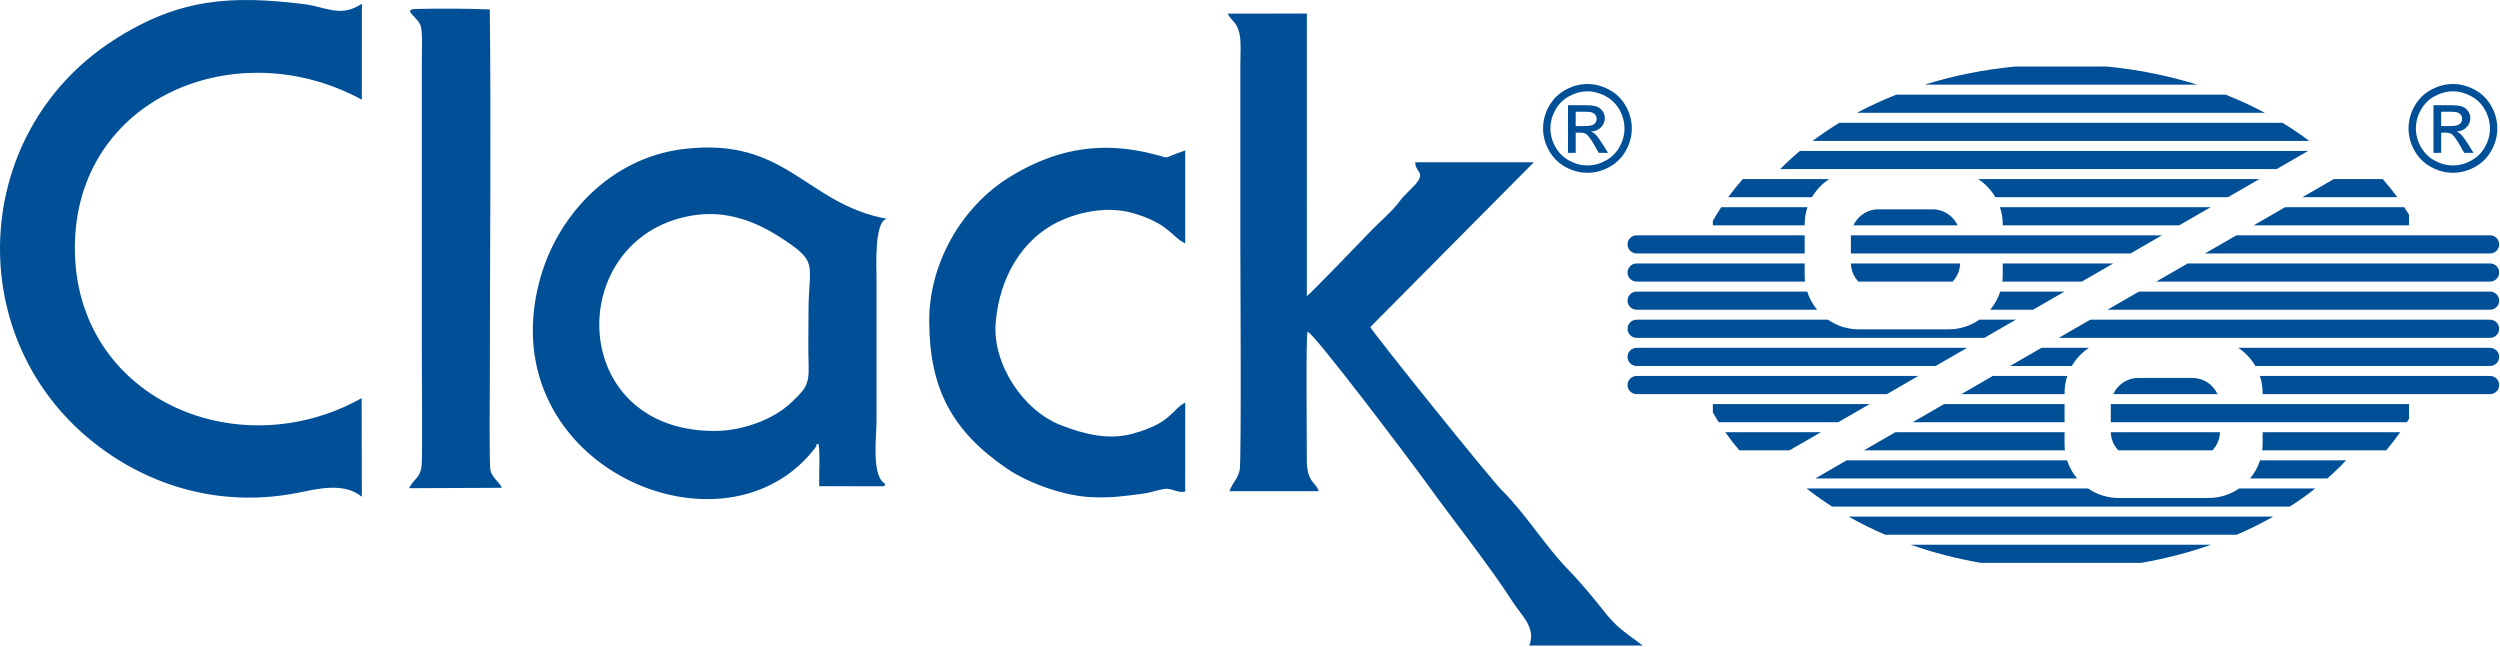 <?xml version="1.0" encoding="UTF-8" standalone="no"?>
<!DOCTYPE svg PUBLIC "-//W3C//DTD SVG 1.1//EN" "http://www.w3.org/Graphics/SVG/1.1/DTD/svg11.dtd">
<svg width="781px" height="202px" version="1.1" xmlns="http://www.w3.org/2000/svg" xmlns:xlink="http://www.w3.org/1999/xlink" xml:space="preserve" xmlns:serif="http://www.serif.com/" style="fill-rule:evenodd;clip-rule:evenodd;stroke-linejoin:round;stroke-miterlimit:2;">
    <g transform="matrix(1,0,0,1,-0.012,-0.612)">
        <path d="M511.29,123.73C509.725,123.73 508.456,122.46 508.456,120.895C508.456,119.33 509.725,118.06 511.29,118.06L599.312,118.06L589.492,123.73L511.29,123.73ZM622.561,118.06L645.839,118.06C645.281,119.731 644.978,121.515 644.978,123.366L644.978,123.73L612.742,123.73L622.561,118.06ZM705.992,118.06L777.916,118.06C779.481,118.06 780.751,119.33 780.751,120.895C780.751,122.46 779.481,123.73 777.916,123.73L706.853,123.73L706.853,123.366C706.853,121.515 706.55,119.731 705.992,118.06ZM692.769,123.73L660.187,123.73C661.544,120.762 664.545,118.687 668.006,118.687L684.95,118.687C688.412,118.687 691.412,120.762 692.769,123.73ZM511.29,114.942C509.725,114.942 508.456,113.673 508.456,112.108C508.456,110.542 509.725,109.273 511.29,109.273L614.532,109.273L604.712,114.942L511.29,114.942ZM637.782,109.273L652.602,109.273C650.409,110.72 648.569,112.665 647.247,114.942L627.962,114.942L637.782,109.273ZM699.229,109.273L777.916,109.273C779.481,109.273 780.751,110.542 780.751,112.108C780.751,113.673 779.481,114.942 777.916,114.942L704.584,114.942C703.262,112.665 701.422,110.72 699.229,109.273ZM511.29,106.155C509.725,106.155 508.456,104.886 508.456,103.32C508.456,101.755 509.725,100.486 511.29,100.486L571.084,100.486C573.81,102.378 577.114,103.491 580.665,103.491L608.79,103.491C612.342,103.491 615.646,102.378 618.372,100.486L629.752,100.486L619.933,106.155L511.29,106.155ZM653.002,100.486L777.916,100.486C779.481,100.486 780.751,101.755 780.751,103.32C780.751,104.886 779.481,106.155 777.916,106.155L643.182,106.155L653.002,100.486ZM511.29,97.367C509.725,97.367 508.456,96.098 508.456,94.533C508.456,92.968 509.725,91.698 511.29,91.698L564.578,91.698C565.244,93.792 566.31,95.712 567.684,97.367L511.29,97.367ZM624.878,91.698L644.972,91.698L635.153,97.367L621.772,97.367C623.146,95.712 624.212,93.792 624.878,91.698ZM668.222,91.698L777.916,91.698C779.481,91.698 780.751,92.968 780.751,94.533C780.751,96.098 779.481,97.367 777.916,97.367L658.402,97.367L668.222,91.698ZM511.29,88.58C509.725,88.58 508.456,87.311 508.456,85.745C508.456,84.18 509.725,82.911 511.29,82.911L563.79,82.911L563.79,86.617C563.79,87.28 563.831,87.935 563.906,88.58L511.29,88.58ZM578.23,82.911L612.351,82.911C612.299,85.097 611.419,87.087 610.016,88.58L580.566,88.58C579.162,87.087 578.283,85.097 578.23,82.911ZM625.665,82.911L660.193,82.911L650.373,88.58L625.549,88.58C625.625,87.935 625.665,87.28 625.665,86.617L625.665,82.911ZM683.442,82.911L777.916,82.911C779.481,82.911 780.751,84.18 780.751,85.745C780.751,87.311 779.481,88.58 777.916,88.58L673.623,88.58L683.442,82.911ZM511.29,79.793C509.725,79.793 508.456,78.523 508.456,76.958C508.456,75.393 509.725,74.123 511.29,74.123L563.79,74.123L563.79,79.793L511.29,79.793ZM578.241,74.123L675.413,74.123L665.593,79.793L578.228,79.793L578.228,74.591C578.228,74.434 578.232,74.278 578.241,74.123ZM698.663,74.123L777.916,74.123C779.481,74.123 780.751,75.393 780.751,76.958C780.751,78.523 779.481,79.793 777.916,79.793L688.843,79.793L698.663,74.123ZM535.103,126.848L584.091,126.848L574.272,132.517L536.915,132.517C536.283,131.512 535.678,130.497 535.103,129.472L535.103,126.848ZM607.341,126.848L644.978,126.848L644.978,132.517L597.522,132.517L607.341,126.848ZM659.427,126.848L752.603,126.848L752.603,131.407C752.379,131.778 752.151,132.149 751.919,132.517L659.416,132.517L659.416,127.278C659.416,127.134 659.42,126.99 659.427,126.848ZM744.37,56.549C745.999,58.391 747.527,60.282 748.947,62.218L719.284,62.218L729.103,56.549L744.37,56.549ZM696.034,62.218L623.375,62.218C622.043,59.937 620.191,57.992 617.985,56.549L705.853,56.549L696.034,62.218ZM566.081,62.218L539.888,62.218C541.308,60.283 542.834,58.391 544.462,56.549L571.471,56.549C569.265,57.992 567.413,59.937 566.081,62.218ZM751.113,65.336C751.626,66.116 752.124,66.902 752.603,67.695L752.603,71.005L704.063,71.005L713.883,65.336L751.113,65.336ZM680.814,71.005L625.665,71.005L625.665,70.679C625.665,68.814 625.358,67.017 624.793,65.336L690.633,65.336L680.814,71.005ZM611.564,71.005L579.017,71.005C580.382,68.058 583.371,66 586.819,66L603.763,66C607.21,66 610.199,68.058 611.564,71.005ZM563.79,71.005L535.103,71.005L535.103,69.629C535.918,68.177 536.792,66.746 537.721,65.336L564.663,65.336C564.097,67.017 563.79,68.814 563.79,70.679L563.79,71.005ZM749.843,135.635C748.484,137.569 747.019,139.46 745.454,141.304L706.733,141.304C706.811,140.648 706.853,139.981 706.853,139.304L706.853,135.635L749.843,135.635ZM691.169,141.304L661.788,141.304C660.372,139.816 659.481,137.825 659.419,135.635L693.538,135.635C693.476,137.825 692.585,139.816 691.169,141.304ZM645.098,141.304L582.302,141.304L592.121,135.635L644.978,135.635L644.978,139.304C644.978,139.981 645.02,140.648 645.098,141.304ZM559.051,141.304L543.378,141.304C541.813,139.46 540.35,137.569 538.991,135.635L568.871,135.635L559.051,141.304ZM596.925,170.785L690.781,170.785C683.853,173.222 676.512,175.133 668.859,176.454L618.847,176.454C611.194,175.133 603.853,173.222 596.925,170.785ZM658.204,21.399C668.109,22.357 677.591,24.293 686.462,27.068L601.244,27.068C610.115,24.293 619.597,22.357 629.502,21.399L658.204,21.399ZM695.3,30.186C699.577,31.877 703.678,33.774 707.583,35.856L580.123,35.856C584.028,33.774 588.129,31.877 592.406,30.186L695.3,30.186ZM713.064,38.974C715.994,40.755 718.791,42.649 721.447,44.643L566.259,44.643C568.915,42.649 571.712,40.755 574.642,38.974L713.064,38.974ZM711.254,53.43L556.141,53.43C558.084,51.472 560.143,49.579 562.318,47.761L721.074,47.761L711.254,53.43ZM732.95,144.423C731.1,146.378 729.136,148.27 727.059,150.092L702.928,150.092C704.31,148.438 705.382,146.518 706.054,144.423L732.95,144.423ZM648.903,150.092L567.081,150.092L576.901,144.423L645.777,144.423C646.449,146.518 647.522,148.438 648.903,150.092ZM723.306,153.21C720.788,155.197 718.132,157.089 715.349,158.879L572.357,158.879C569.575,157.089 566.918,155.197 564.4,153.21L652.324,153.21C655.04,155.081 658.324,156.179 661.853,156.179L689.978,156.179C693.507,156.179 696.791,155.081 699.507,153.21L723.306,153.21ZM710.19,161.997C706.556,164.058 702.735,165.951 698.754,167.667L588.952,167.667C584.971,165.951 581.15,164.058 577.516,161.997L710.19,161.997ZM766.317,26.86C768.643,26.86 770.912,27.455 773.132,28.653C775.345,29.844 777.076,31.556 778.311,33.775C779.546,36.001 780.167,38.321 780.167,40.729C780.167,43.118 779.559,45.419 778.336,47.62C777.12,49.827 775.414,51.538 773.214,52.755C771.013,53.978 768.712,54.586 766.317,54.586C763.915,54.586 761.614,53.978 759.413,52.755C757.212,51.538 755.501,49.827 754.278,47.62C753.055,45.419 752.441,43.118 752.441,40.729C752.441,38.321 753.062,36.001 754.303,33.775C755.551,31.556 757.281,29.844 759.495,28.653C761.714,27.455 763.984,26.86 766.317,26.86ZM766.317,29.154C764.367,29.154 762.467,29.656 760.623,30.653C758.78,31.65 757.338,33.079 756.297,34.935C755.256,36.791 754.736,38.723 754.736,40.729C754.736,42.729 755.25,44.641 756.272,46.472C757.294,48.303 758.723,49.733 760.561,50.755C762.398,51.777 764.316,52.291 766.317,52.291C768.31,52.291 770.229,51.777 772.066,50.755C773.903,49.733 775.333,48.303 776.349,46.472C777.364,44.641 777.872,42.729 777.872,40.729C777.872,38.723 777.352,36.791 776.317,34.935C775.283,33.079 773.841,31.65 771.991,30.653C770.141,29.656 768.248,29.154 766.317,29.154ZM760.228,48.378L760.228,33.481L765.357,33.481C767.113,33.481 768.379,33.619 769.163,33.895C769.953,34.17 770.574,34.647 771.044,35.337C771.508,36.02 771.74,36.747 771.74,37.519C771.74,38.603 771.351,39.556 770.568,40.359C769.79,41.168 768.755,41.619 767.464,41.72C767.991,41.939 768.417,42.202 768.731,42.51C769.332,43.093 770.066,44.077 770.938,45.463L772.756,48.378L769.834,48.378L768.505,46.033C767.464,44.184 766.618,43.024 765.978,42.56C765.539,42.221 764.899,42.052 764.053,42.058L762.636,42.058L762.636,48.378L760.228,48.378ZM762.636,39.989L765.558,39.989C766.956,39.989 767.909,39.782 768.417,39.368C768.925,38.954 769.182,38.403 769.182,37.726C769.182,37.287 769.057,36.892 768.812,36.547C768.568,36.196 768.229,35.939 767.796,35.769C767.357,35.6 766.555,35.512 765.376,35.512L762.636,35.512L762.636,39.989ZM408.279,4.84L383.512,4.866C385.065,7.603 386.278,7.315 387.205,11.041C387.795,13.409 387.506,17.886 387.502,20.498L387.502,79.06C387.502,83.156 387.854,144.953 387.302,147.425C386.636,150.408 385.084,151.278 384.085,154.056L411.967,154.058C411.177,151.157 408.221,151.523 408.262,144.104C408.295,138.229 407.925,105.225 408.497,104.229C410.558,104.655 442.012,146.418 445.682,151.555C453.265,162.169 465.65,177.749 472.331,188.267C475.278,192.908 479.992,196.683 477.76,202.27L513.208,202.274C507.962,198.284 505.208,196.892 500.925,191.354C498.334,188.003 493.215,181.895 490.288,178.949C483.089,171.701 476.475,160.924 469.287,153.871C465.651,150.303 428.296,103.794 428.102,102.776L479.188,51.294L442.123,51.298C442.124,54.594 445.644,54.261 442.045,58.364C440.638,59.969 438.42,61.82 437.29,63.453C435.338,66.27 430.205,70.679 427.609,73.452C425.736,75.452 408.86,92.906 408.269,93.129L408.279,4.84ZM112.991,124.994C73.892,146.874 23.258,124.848 23.4,77.844C23.542,31.243 73.799,10.387 113.051,31.75L113.065,1.78C106.389,6.248 101.832,2.739 94.993,1.899C72.188,-0.901 55.904,0.046 35.583,13.106C-10.525,42.736 -12.392,110.064 33.4,141.918C50.822,154.036 71.64,158.671 92.454,154.669C99.056,153.4 107.294,151.11 113.052,155.801L112.991,124.994ZM217.313,67.78C226.624,66.474 235.436,69.454 243.223,74.415C256.225,82.698 252.583,82.555 252.585,98.26C252.585,103.744 252.446,109.39 252.624,114.852C252.823,120.931 251.52,122.206 247.346,126.232C241.369,132 231.422,135.235 223.252,135.243C176.286,135.289 176.232,73.54 217.313,67.78ZM255.073,139.991C255.084,139 254.782,139.561 255.654,139.292C256.286,140.51 255.836,150.228 255.911,152.497L276.277,152.527L276.501,151.727C272.162,149.353 273.84,136.673 273.84,132.1L273.84,87.7C273.84,84.516 273.013,69.331 277.18,68.982C251.534,64.365 245.778,43.085 213.211,47.211C190.972,50.029 173.883,67.7 168.433,88.84C153.537,146.625 227.129,177.799 255.073,139.991ZM370.278,126.342C365.702,128.93 365.913,132.812 353.73,136.126C346.13,138.193 338.409,136.168 331.348,133.401C319.504,128.759 309.992,114.187 311.064,101.381C312.184,87.996 318.797,75.238 331.496,69.499C338.182,66.478 346.567,65.126 353.718,67.129C365.093,70.316 366,74.623 370.272,76.64L370.283,47.62C361.38,50.548 367.398,50.214 357.825,48.152C342.39,44.828 328.962,47.583 315.482,55.884C300.287,65.241 290.269,83.031 290.3,100.86C290.336,121.832 297.303,135.22 314.621,147.019C321.432,151.659 332.543,155.53 340.752,155.916C347.25,156.222 351.042,155.613 357.316,154.805C359.456,154.529 363.249,153.179 364.708,153.315C366.853,153.516 367.937,154.609 370.271,154.18L370.278,126.342ZM153.043,118.9C153.043,80.724 153.451,41.492 153.028,3.561C145.784,3.271 137.167,3.236 129.916,3.416C125.461,3.526 130.574,5.917 131.456,8.765C132.088,10.804 131.786,17.266 131.786,19.78L131.786,111.46C131.786,115.677 132.02,143.208 131.728,146.001C131.305,150.047 129.307,150.075 127.792,153.13L156.725,152.999C156.506,151.693 153.798,149.956 153.243,147.6C152.786,145.663 153.043,122.002 153.043,118.9ZM495.941,26.86C498.268,26.86 500.537,27.455 502.757,28.653C504.97,29.844 506.701,31.556 507.936,33.775C509.171,36.001 509.792,38.321 509.792,40.729C509.792,43.118 509.184,45.419 507.961,47.62C506.745,49.827 505.039,51.538 502.839,52.755C500.638,53.978 498.337,54.586 495.941,54.586C493.54,54.586 491.239,53.978 489.038,52.755C486.837,51.538 485.126,49.827 483.903,47.62C482.68,45.419 482.066,43.118 482.066,40.729C482.066,38.321 482.687,36.001 483.928,33.775C485.176,31.556 486.906,29.844 489.12,28.653C491.339,27.455 493.609,26.86 495.941,26.86ZM495.941,29.154C493.992,29.154 492.092,29.656 490.248,30.653C488.405,31.65 486.963,33.079 485.922,34.935C484.881,36.791 484.361,38.723 484.361,40.729C484.361,42.729 484.875,44.641 485.897,46.472C486.919,48.303 488.348,49.733 490.186,50.755C492.023,51.777 493.941,52.291 495.941,52.291C497.935,52.291 499.854,51.777 501.691,50.755C503.528,49.733 504.958,48.303 505.974,46.472C506.989,44.641 507.497,42.729 507.497,40.729C507.497,38.723 506.977,36.791 505.942,34.935C504.907,33.079 503.466,31.65 501.616,30.653C499.766,29.656 497.873,29.154 495.941,29.154ZM489.853,48.378L489.853,33.481L494.982,33.481C496.738,33.481 498.004,33.619 498.788,33.895C499.578,34.17 500.199,34.647 500.669,35.337C501.133,36.02 501.365,36.747 501.365,37.519C501.365,38.603 500.976,39.556 500.193,40.359C499.415,41.168 498.38,41.619 497.089,41.72C497.616,41.939 498.042,42.202 498.355,42.51C498.957,43.093 499.691,44.077 500.563,45.463L502.381,48.378L499.459,48.378L498.13,46.033C497.089,44.184 496.243,43.024 495.603,42.56C495.164,42.221 494.524,42.052 493.678,42.058L492.261,42.058L492.261,48.378L489.853,48.378ZM492.261,39.989L495.183,39.989C496.581,39.989 497.534,39.782 498.042,39.368C498.55,38.954 498.807,38.403 498.807,37.726C498.807,37.287 498.681,36.892 498.437,36.547C498.193,36.196 497.854,35.939 497.421,35.769C496.982,35.6 496.18,35.512 495.001,35.512L492.261,35.512L492.261,39.989Z" style="fill:rgb(0,79,151);"/>
    </g>
</svg>

